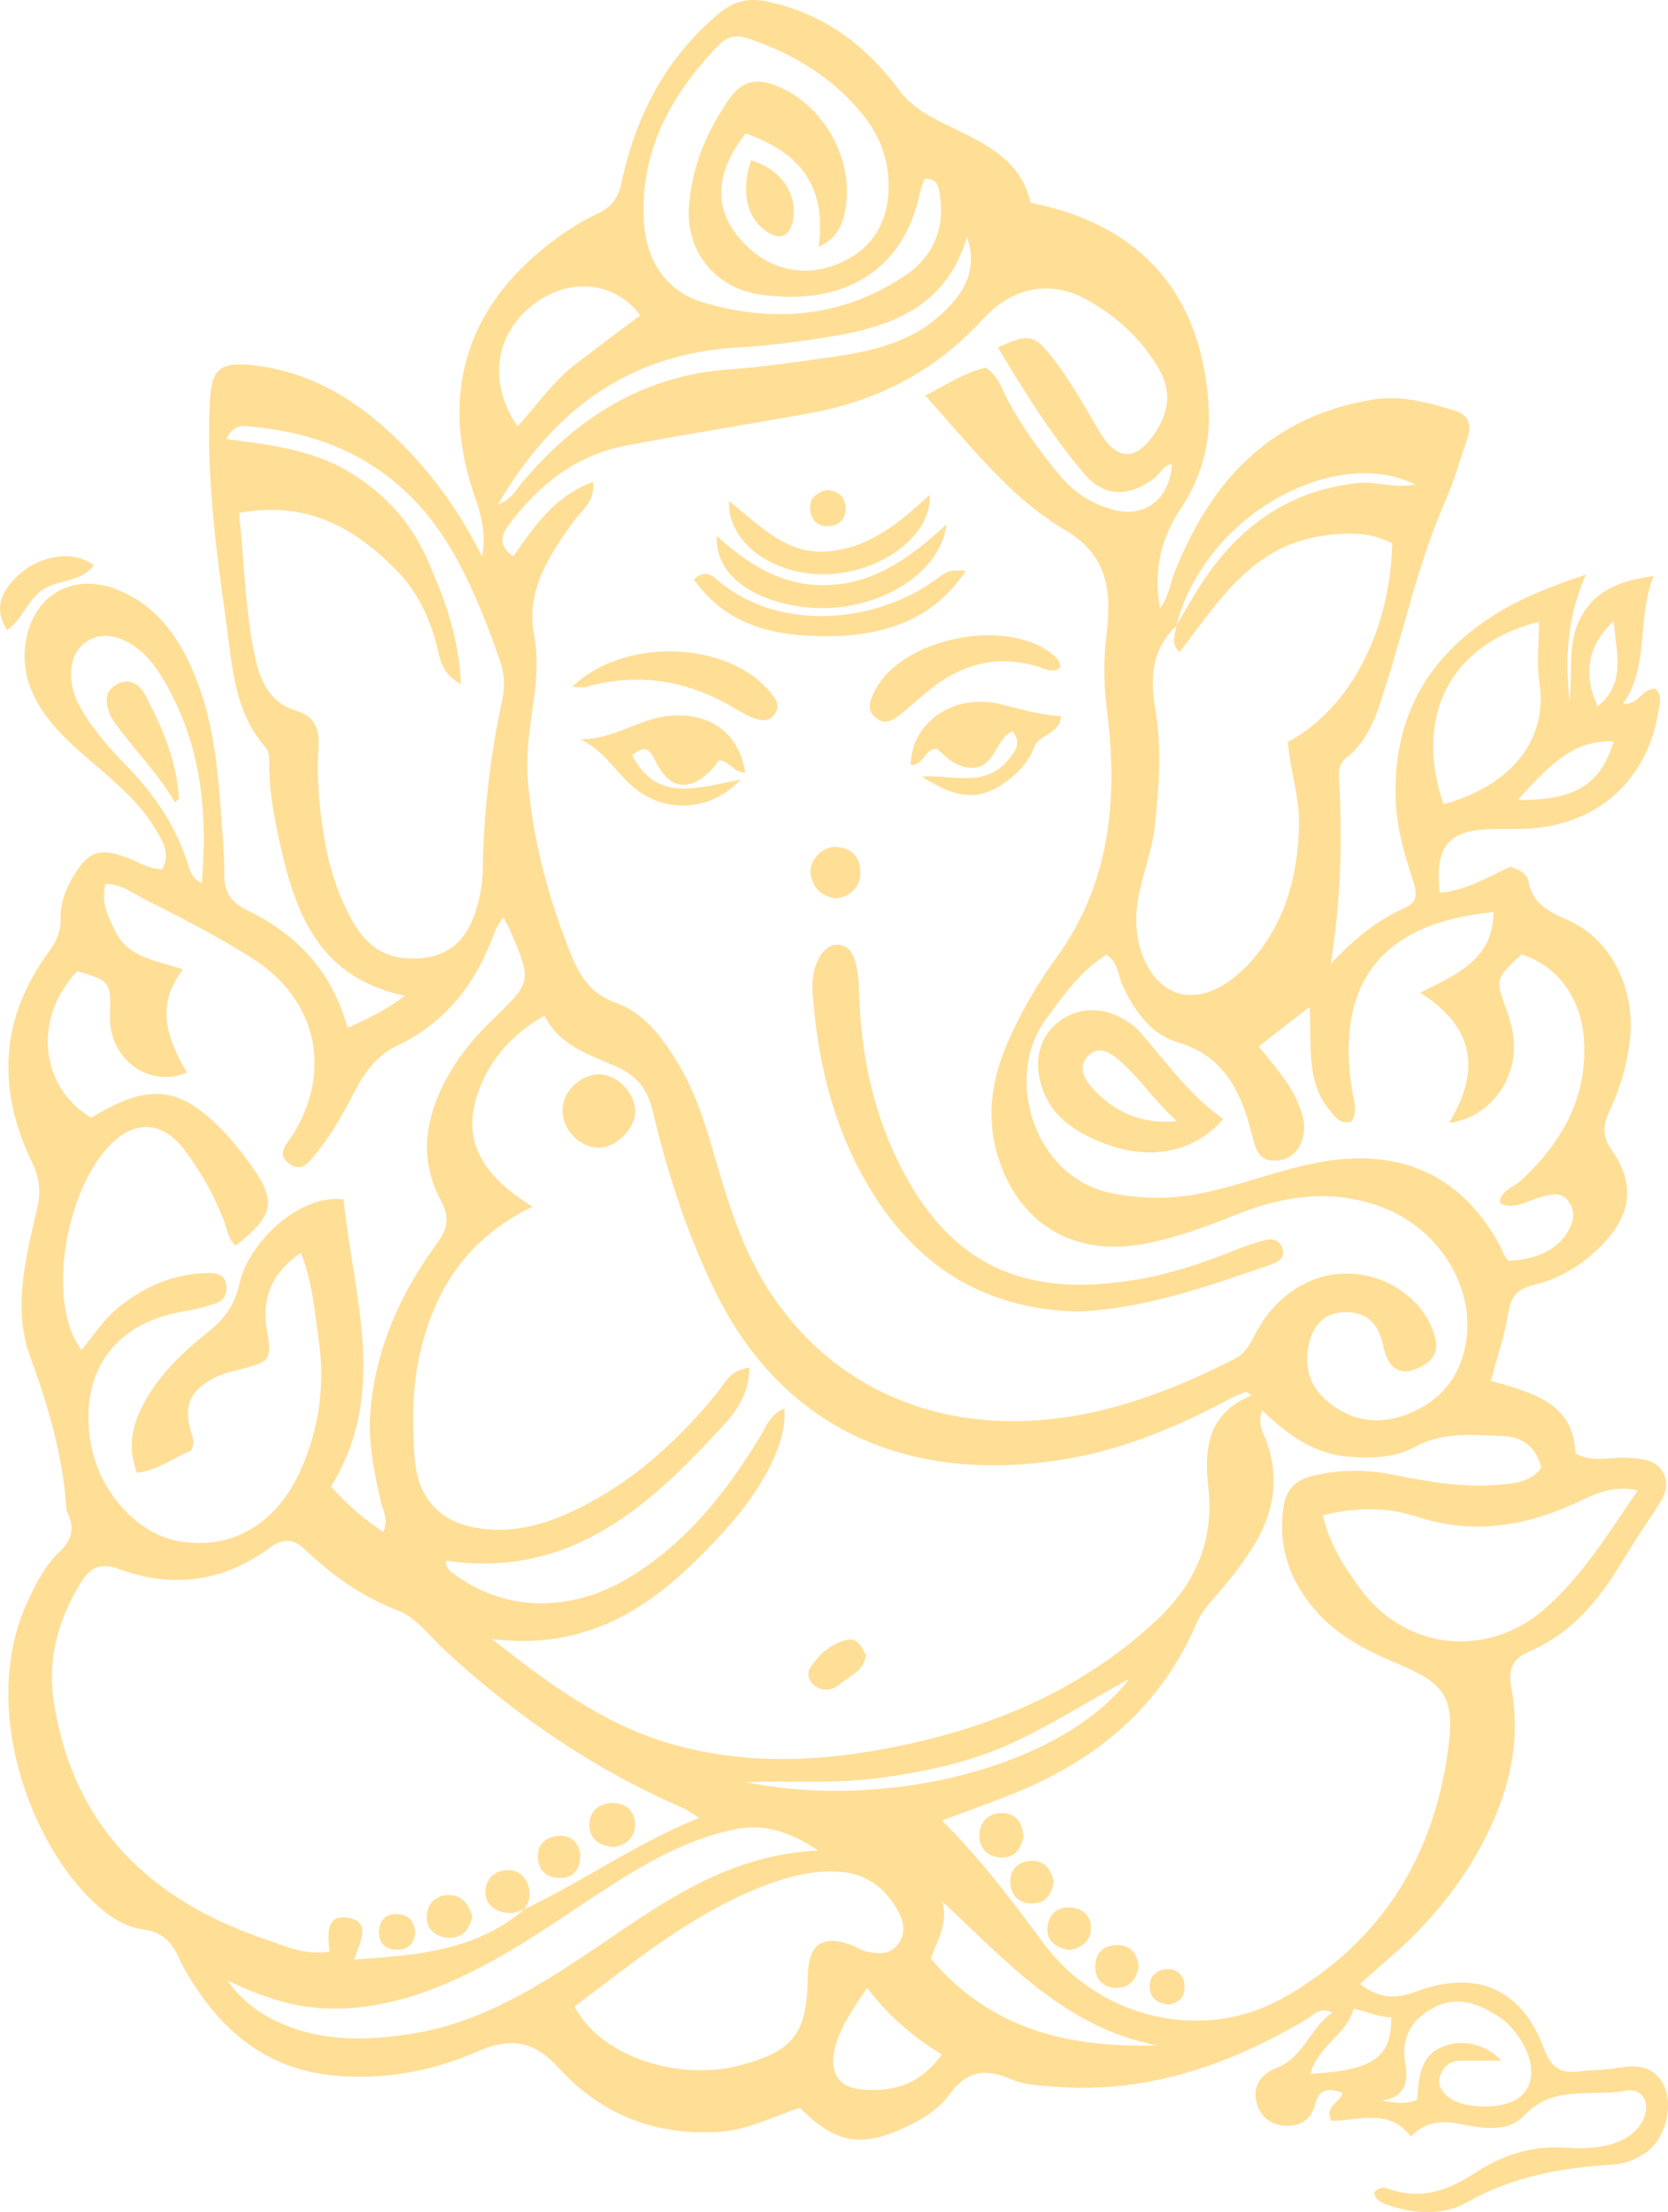 <?xml version="1.0" encoding="utf-8"?>
<!-- Generator: Adobe Illustrator 25.4.1, SVG Export Plug-In . SVG Version: 6.00 Build 0)  -->
<svg version="1.1" id="Layer_1" xmlns="http://www.w3.org/2000/svg" xmlns:xlink="http://www.w3.org/1999/xlink" x="0px" y="0px"
	 viewBox="0 0 749.9 994.42" style="enable-background:new 0 0 749.9 994.42;" fill="#ffde96" xml:space="preserve">
<g>
	<path d="M156.25,462.04c9.4-4.24,17.15-7.81,25.76-14.43c-36.92-7.67-48.43-34.59-55.44-65.33c-2.82-12.39-5.42-24.74-5.56-37.51
		c-0.03-2.87,0.23-6.65-1.38-8.46c-14.32-16.14-15.17-36.71-17.88-56.19c-4.57-32.78-9-65.68-7.45-99.01
		c0.7-15.05,4.19-18.6,19.48-16.91c27.6,3.06,49.25,17.36,68.13,36.62c13.67,13.95,24.94,29.72,34.82,49.34
		c2.56-13.41-2.29-23.21-5.21-32.94c-12.14-40.42-1.95-76.11,30.47-103.58c8.23-6.97,17.03-13.12,26.81-17.64
		c6.32-2.92,9.19-7.16,10.7-14.2c6.38-29.83,19.81-55.79,43.71-75.75c6.62-5.53,13.21-7.13,21.56-5.39
		c25.23,5.25,44.3,19.48,59.36,39.72c5.32,7.15,12.06,11.12,20.23,15.18c16.01,7.97,34.5,14.96,38.92,35.6
		c50,9.76,77.69,41.67,80.17,92.95c0.77,15.88-3.79,31.31-12.53,44.41c-9.25,13.86-12.42,28.21-9.41,44.93
		c3.79-4.79,4.4-10.64,6.43-15.79c16.22-41.24,42.91-70.24,88.76-77.97c13.18-2.22,25.11,1.21,37.22,4.84
		c6.46,1.94,7.87,6.59,5.74,12.68c-3.22,9.19-5.75,18.68-9.68,27.55c-11.91,26.84-18.01,55.5-26.91,83.27
		c-3.83,11.95-7.2,24.48-17.98,32.78c-3.08,2.37-3.27,5.76-3.07,9.28c1.46,26.81,0.95,53.56-3.72,83.18
		c11.05-11.77,21.37-19.94,33.67-25.33c6.02-2.64,4.79-7.55,3.17-12.48c-3.64-11.13-6.95-22.43-7.57-34.14
		c-1.9-36.21,12.51-64.38,42.96-84.08c12.69-8.21,26.72-13.74,42.47-18.92c-8.08,17.92-9.58,36.32-7.33,57.33
		c1.45-14.34-1.11-27.08,5.2-38.49c6.49-11.75,17.25-16.14,32.57-18.19c-7.83,19.46-1.58,39.94-13.78,57.41
		c6.85,0.88,8.36-6.81,14.38-6.78c3.5,2.74,2.1,6.77,1.53,10.32c-4.82,29.95-26.02,49.76-56.22,52.43c-6.3,0.56-12.67,0.25-19,0.37
		c-19.13,0.36-25.35,7.8-23.1,28.57c11.87-0.89,21.79-7.15,31.77-11.62c4.1,1.1,7.52,3.21,8.11,6.48
		c1.92,10.63,9.73,13.86,18.36,17.77c18.66,8.44,29.55,30.22,27.39,52.31c-1.15,11.75-4.47,22.92-9.46,33.61
		c-2.79,5.98-3.15,11.03,1.27,17.35c10.56,15.12,8.72,28.73-4.16,42.17c-8.63,9-19.08,15.43-31.11,18.32
		c-7.41,1.78-10.2,5.29-11.35,12.67c-1.48,9.53-4.73,18.79-7.8,30.36c17.46,5.22,37.22,9.16,37.99,32.63
		c8.14,4.48,16.04,1.43,23.65,2.01c5.89,0.45,12.27,0.56,15.57,6.28c3.7,6.41,0.29,11.97-3.46,17.46
		c-6.05,8.85-11.67,17.98-17.36,27.07c-9.76,15.61-21.82,28.81-39.06,36.22c-7.6,3.27-9.67,8.02-8.16,16.13
		c5.17,27.83-2.81,53.18-16.71,76.84c-10.45,17.77-24.14,33.03-39.87,46.41c-3.62,3.08-7.13,6.28-11.44,10.09
		c8.38,6.66,16.33,6.81,24.7,3.63c27.28-10.4,48.09-1.73,58.16,25.77c3.29,8.97,8.04,10.96,16.23,9.9
		c5.31-0.69,10.76-0.51,16.01-1.45c8.78-1.58,16.97-1.42,21.45,7.66c4.69,9.51,0.46,24.48-7.91,30.2
		c-4.49,3.07-9.44,5.19-14.92,5.51c-23.03,1.34-45.11,5.31-65.74,16.98c-10.8,6.1-23.55,5.2-35.55,1.15
		c-2.78-0.94-5.44-2.19-6.08-5.42c1.76-2.62,4.33-2.64,6.55-1.82c14.35,5.27,27.08,0.59,38.75-7.09
		c12.73-8.38,26.08-12.5,41.38-11.38c7.2,0.53,14.55,0.26,21.7-2.17c4.9-1.66,8.78-4.24,11.48-8.46c5.21-8.12,1.8-16.62-7.11-15
		c-15.11,2.75-32.14-2.81-45.18,11.03c-7.77,8.24-19.45,5.71-29.32,3.83c-8.38-1.6-15.24-0.87-21.75,5.7
		c-10.09-13.09-23.77-6.94-35.72-7.05c-3.46-6.81,4.26-8.16,5.03-12.66c-5.93-1.89-10.53-2.26-12.36,5.34
		c-1.74,7.24-7.23,10.16-14.4,9.43c-6.63-0.67-10.82-5-12.07-11.11c-1.48-7.24,2.74-12.24,9.16-14.74
		c12.18-4.74,15.05-18.02,25.1-24.89c-5.71-2.85-8.55,1.18-11.77,3.09c-35.19,20.78-72.4,33.61-114.01,30.13
		c-6.36-0.53-12.91-0.75-18.64-3.28c-11.26-4.96-19.96-3.95-27.62,6.71c-4.81,6.7-12.1,11.22-19.72,14.8
		c-20.03,9.41-31.69,7.41-47.63-8.65c-11.6,3.7-22.87,9.79-35.61,10.72c-28.61,2.09-53.43-7.4-72.34-28.21
		c-11.61-12.78-22.06-14.33-36.99-7.83c-20.29,8.83-41.76,12.86-64.15,10.84c-26.76-2.42-46.46-16.07-61.22-37.75
		c-3.28-4.82-6.52-9.8-8.86-15.12c-3.2-7.28-7.53-11.68-16.01-12.84c-8.27-1.13-15.45-5.83-21.63-11.57
		C12.95,828.1-9.3,766.37,12.5,719.72c3.74-8,7.71-16,14.15-22c6-5.58,6.94-11.2,3.52-18.14c-0.21-0.43-0.32-0.94-0.35-1.42
		c-1.52-23.78-8.13-46.05-16.33-68.5c-7.85-21.5-1.88-44.44,3.2-66.34c1.77-7.63,1.08-13.89-2.33-20.94
		c-15.99-33.08-14.3-65.04,7.95-94.99c3.4-4.58,5.13-9.29,4.96-14.85c-0.18-6.05,1.81-11.5,4.65-16.7
		c7.4-13.55,12.82-15.41,27.2-9.5c4.43,1.82,8.57,4.65,13.87,4.33c3.71-6.71,0.28-12.27-2.9-17.66
		c-6.02-10.23-14.64-18.17-23.5-25.87c-8.82-7.67-18.01-14.95-25.16-24.37c-8.01-10.55-12.21-22.11-9.64-35.51
		c3.78-19.74,20.5-29.5,39.5-22.69c17.25,6.19,27.56,19.47,34.8,35.56c8.94,19.89,11.51,41.15,13.05,62.6
		c0.73,10.2,1.76,20.42,1.69,30.63c-0.06,7.99,3.33,12.42,10.27,15.8C133.09,419.89,149.13,436.14,156.25,462.04z M528.75,281.42
		c-10.86,10.51-11.83,22.79-9.35,37.29c2.94,17.24,1.72,34.88-0.17,52.45c-1.37,12.76-6.81,24.41-8.11,37.01
		c-1.76,17.18,5.36,32.87,16.67,37.62c10.38,4.36,23.74-0.89,35.48-14.57c14.64-17.04,20.11-37.32,20.75-59.44
		c0.38-13.16-4.04-25.65-5.02-38.24c27.83-14.84,46.03-49.71,46.9-89.32c-10.27-5.4-21.47-4.93-32.46-3.17
		c-30.86,4.94-46.08,29.82-63.13,52.13c-4.53-4.35-1.48-8.18-1.6-11.8c2.46-4.14,4.96-8.26,7.38-12.43
		c16.85-28.9,40.14-48.26,74.73-51.83c7.81-0.81,15.54,2.54,25.46,0.71C601.24,200.16,542.19,230.27,528.75,281.42z M235.82,858.21
		c26.25-12.39,49.91-29.43,78.49-41c-4-2.47-5.54-3.7-7.29-4.46c-39.8-17.25-75.04-41.35-106.84-70.7
		c-6.8-6.27-12.85-14.84-20.94-17.93c-16.44-6.28-29.93-15.91-42.35-27.76c-4.96-4.73-9.84-4.83-15.58-0.6
		c-20.81,15.33-43.72,18.45-67.84,9.56c-8.11-2.99-12.88-0.82-17.03,5.94c-10.29,16.76-15.33,34.67-12.19,54.38
		c8.88,55.71,43.49,88.61,94.94,106.11c8.96,3.05,18.03,7.43,28.89,5.51c-0.46-6.93-2.08-16.39,7.67-15.26
		c11.73,1.37,6.09,10.93,3.48,18.86c28.61-1.86,55.13-4.01,76.81-22.86L235.82,858.21z M448.6,156.19
		c13.26-6.1,16.12-5.79,23.13,2.83c8.64,10.62,15.29,22.57,22.17,34.38c8.36,14.37,17.15,14.19,26.05,0.15
		c5.75-9.07,6.6-18.16,1.18-27.57c-7.76-13.48-19.05-23.76-32.3-31.15c-16.86-9.41-33.96-5.61-47.1,8.8
		c-20.83,22.85-46.74,36.41-76.89,41.97c-27.78,5.11-55.71,9.39-83.44,14.7c-22.15,4.25-38.82,17.35-52.22,35.02
		c-3.94,5.2-5.36,10.08,1.62,14.73c9.43-13.31,18.37-27.08,35.94-33.47c0.67,9.22-5.34,12.91-8.8,17.7
		c-11.05,15.29-21.61,31.34-17.84,50.93c2.78,14.48-0.08,27.95-1.83,41.76c-1.05,8.29-1.6,16.51-0.87,24.78
		c2.33,26.41,9.09,51.7,18.9,76.32c4.13,10.36,8.96,18.59,20.49,22.71c12.33,4.41,20.36,14.77,27.13,25.73
		c6.71,10.85,11.25,22.66,14.86,34.86c4.56,15.41,8.82,30.92,14.98,45.82c21.98,53.07,69.22,83.54,126.66,81.6
		c33.92-1.15,64.76-12.78,94.58-27.89c4.7-2.38,6.87-6.33,9.15-10.82c5.43-10.68,13.42-19.09,24.6-24.08
		c22.14-9.87,49.48,2.15,56.14,24.14c2.19,7.22-0.33,11.29-6.13,14.3c-8.91,4.63-14.63,1.33-16.88-9.48
		c-2.09-10.06-7.51-15.01-16.53-15.11c-8.99-0.09-15.05,5.05-17.04,14.89c-2.25,11.15,1.33,20.2,10.56,26.88
		c11.34,8.2,23.42,8.81,36,3.23c14.69-6.52,22.73-18.16,24.53-33.81c2.82-24.44-13.66-49.12-37.79-58.27
		c-21.84-8.28-43.06-5.61-64.1,2.61c-14.53,5.68-29.03,11.41-44.52,14.02c-30.91,5.21-55.07-9.51-64.34-39.45
		c-5.63-18.19-2.62-35.7,4.96-52.67c5.78-12.95,12.93-25.2,21.24-36.64c24.22-33.38,27.82-71.11,22.92-110.27
		c-1.47-11.73-1.79-22.78-0.35-34.61c2.23-18.31,1.66-35.62-18.64-47.53c-24.86-14.59-42.44-37.97-62.8-60.41
		c10.3-5.22,18.15-10.7,27.23-12.5c5.56,3.81,7.08,9.2,9.52,13.86c6.61,12.62,14.93,23.99,24.03,34.87
		c6.13,7.33,13.84,12.24,22.97,14.89c14.69,4.28,25.96-4.15,27.22-20.31c-3.88,0.43-5.2,4.13-7.81,6.14
		c-11.1,8.57-22.38,9.03-31.29-1.34C472.97,196.13,460.97,176.67,448.6,156.19z M200.38,701.53c0.29,3.86,2.1,4.83,3.6,5.94
		c23.09,17.2,52.63,17.78,79.48,1.34c25.22-15.43,42.95-37.87,58.09-62.7c2.87-4.7,4.71-10.49,11.01-12.93
		c1.56,13.57-8.1,34.4-26.92,55.07c-27.05,29.71-56.94,54.5-104.47,48.53c26.43,20.92,50.85,38.57,80.35,47.1
		c36.56,10.57,73.47,7.78,109.94-0.57c40.49-9.27,77.5-26.02,108.32-54.79c17.51-16.34,26.24-35.84,23.44-60.13
		c-1.99-17.3-0.06-33.22,19.37-41.01c-1.59-1.2-2.1-1.82-2.34-1.72c-2.26,0.85-4.56,1.66-6.68,2.79
		c-23.3,12.5-47.43,22.82-73.67,27.31c-66.68,11.41-126.37-9.74-158.51-75.56c-12.68-25.96-21.42-53.33-28.09-81.32
		c-2.26-9.47-7.17-15.26-15.77-19.2c-12.13-5.56-25.68-9.14-32.79-23.16c-15.68,9.13-25.88,21.32-30.64,37.15
		c-6.63,22.03,5.91,36.58,25.24,48.77c-29.95,14.66-44,37.71-50.56,66.05c-3.55,15.35-3.46,30.99-2.39,46.56
		c1.35,19.75,12.84,30.81,32.79,32.44c16.2,1.33,30.78-4,44.71-11.36c23.23-12.27,42.04-29.79,58.53-50.04
		c3.45-4.24,5.74-10.27,14.43-11.25c-0.02,15.62-10.26,24.42-18.78,33.53C286.51,682.09,251.68,709.23,200.38,701.53z
		 M226.21,412.24c-1.67,2.82-2.93,4.35-3.56,6.1c-8.18,22.94-21.66,41.11-44.34,51.85c-9.03,4.28-14.79,12.46-19.35,21.33
		c-4.9,9.55-10.21,18.89-17.04,27.22c-2.97,3.63-6.36,8.62-11.97,4.33c-5.81-4.44-1.18-8.43,1.37-12.46
		c18.41-29.06,11.19-61.43-17.85-79.79c-15.68-9.9-32.15-18.4-48.7-26.72c-5.4-2.71-10.38-6.77-17.3-6.77
		c-2.3,8.46,1.28,14.95,4.43,21.42c5.74,11.79,18.15,12.94,30.32,17c-12.82,16.61-6.68,31.77,1.83,46.4
		c-17.25,7.26-34.97-6.22-34.58-25c0.34-16.04,0.34-16.04-14.69-20.57c-20.02,20.69-17.01,52.26,6.28,65.88
		c25.34-15.51,39.13-14.47,58.2,4.9c5.1,5.19,9.72,10.95,13.93,16.89c11.29,15.95,9.88,22.35-7.26,35.67
		c-3.51-3.04-3.87-7.59-5.41-11.55c-4.46-11.44-10.41-22.08-17.86-31.77c-9.51-12.37-21.59-13.25-32.49-2.56
		c-21.05,20.64-29.58,72.13-13.44,92.92c5.15-6.57,9.65-13.49,16.01-18.76c12.05-9.97,25.63-15.87,41.41-15.94
		c3.45-0.02,6.94,0.93,7.57,5.31c0.54,3.81-0.86,6.98-4.5,8.24c-4.58,1.57-9.32,2.86-14.1,3.62c-30.8,4.92-46.83,26.12-42.75,56.82
		c3.07,23.13,20.7,43.43,40.54,46.68c23.69,3.88,43.63-8.01,54.44-32.46c8.3-18.78,10.84-38.42,7.87-58.62
		c-1.85-12.61-2.77-25.56-7.95-38.66c-13.62,9.27-17.68,20.87-15.23,34.99c2.14,12.33,1.59,13.83-10.32,16.95
		c-4.73,1.24-9.51,2.15-13.84,4.5c-10.63,5.78-13.36,12.21-10.04,24.16c0.64,2.32,2.13,4.4-0.01,8.34
		c-7.16,2.77-14.4,8.66-24.25,9.96c-3.94-10.29-2.6-19.49,1.76-28.6c6.71-14.03,17.58-24.54,29.4-34.01
		c7.47-5.98,12.71-12.27,14.86-22.24c3.98-18.42,26.83-40.69,46.89-38.03c4.24,43.23,20.49,86.9-5.71,129.04
		c7.47,8.16,14.9,14.73,23.52,20.47c2.53-5.69-0.14-9.6-1.11-13.78c-3.18-13.77-5.94-27.49-4.56-41.89
		c2.64-27.55,13.44-51.73,29.55-73.67c4.86-6.62,6.34-11.74,2.09-19.57c-9.27-17.11-7.68-34.63,0.85-51.87
		c5.49-11.1,13.07-20.59,21.85-29.09c18.17-17.59,18.28-17.48,8.37-40.65C228.79,416.89,228.02,415.65,226.21,412.24z
		 M567.44,633.99c-2.17,6.52,0.42,9.8,1.73,13.33c6.02,16.21,3.92,31.52-4.78,46.23c-4.74,8.01-10.38,15.31-16.49,22.31
		c-3.83,4.39-7.75,8.66-10.14,14.19c-16.2,37.59-45.2,61.47-82.45,76.35c-9.85,3.94-19.86,7.5-31.79,11.99
		c17.63,17.68,31.63,36.23,45.43,54.93c25.09,34.01,71.63,45.44,108.35,24.59c43.04-24.45,67.26-62.65,73.75-111.52
		c3.14-23.62-1.21-29.49-23.67-38.92c-12.69-5.33-24.84-11.55-34.32-21.74c-12.57-13.51-18.71-29.29-16.06-48.1
		c1.1-7.84,5.14-12.1,12.65-14.03c12.55-3.22,25.11-3.04,37.65-0.48c15.8,3.23,31.62,5.8,47.84,4.24c6.82-0.66,13.43-1.5,17.79-7.59
		c-2.32-9.36-8.64-13.88-16.96-14.19c-13.46-0.5-26.99-2.14-39.97,4.91c-9,4.89-19.46,5.19-29.93,4.32
		C590.6,653.52,579.09,645.09,567.44,633.99z M107.47,230.56c2.47,23.34,2.69,45.27,7.6,66.6c2.18,9.5,7.09,19.06,17.36,22.08
		c9.83,2.89,11.3,8.94,10.73,17.55c-0.9,13.66,0.49,27.23,2.76,40.71c2.2,13.07,6.26,25.47,12.82,37.04
		c6.98,12.3,17.08,17.77,31.49,16.11c14.54-1.68,20.91-11.12,24.39-23.6c1.43-5.11,2.33-10.52,2.42-15.81
		c0.44-25.88,3.26-51.46,8.79-76.75c1.27-5.8,1.02-11.46-0.97-17.23c-5.41-15.67-11.43-31.06-19.33-45.66
		c-19.66-36.3-50.37-55.8-91.2-59.64c-3.9-0.37-8.9-2.24-12.56,5.4c19.09,2.52,37.79,4.62,54.22,14.22
		c16.52,9.66,28.85,23.1,36.45,40.62c7.34,16.9,13.96,34.05,14.77,55.39c-8.82-5.03-9.26-11.11-10.61-16.49
		c-3.27-13-8.76-24.89-18.15-34.51C159.66,237.3,138.11,224.94,107.47,230.56z M638.43,446.27c17.18-8.5,32.92-15.38,33.04-36.23
		c-50,4.68-70.89,31.41-63.78,79.11c0.74,4.97,3,10.3-0.18,15.13c-5.4,1.18-7.55-2.57-9.91-5.45c-10.69-13.06-7.78-29.22-8.81-46.22
		c-8.64,6.73-15.65,12.19-22.88,17.82c8.07,9.97,15.99,18.71,19.43,30.19c3.02,10.09-1.29,19.5-9.87,20.89
		c-10.27,1.66-11.06-5.71-13.08-13.31c-4.75-17.88-12.38-33.52-32.6-39.54c-12.27-3.65-19.5-13.88-24.94-25.29
		c-2.21-4.63-1.88-10.65-7.48-14.2c-11.71,7.53-19.63,18.55-27.55,29.59c-18.45,25.69-5.1,70.96,30.4,77.7
		c12.68,2.41,25.09,2.68,37.68,0.38c19.64-3.59,38.1-11.62,57.92-14.81c35.22-5.67,62.31,7.19,78.87,38.68
		c1.11,2.11,1.51,4.67,3.79,6.05c11.59-0.51,20.53-4.52,25.34-11.46c3.24-4.68,5.06-9.85,1.61-14.95c-3.38-5-8.31-3.4-13.21-2.06
		c-5.75,1.56-11.33,5.67-17.68,2.7c-0.06-1.13-0.26-1.69-0.09-2.09c1.89-4.34,6.55-5.55,9.7-8.51
		c18.22-17.12,29.69-37.29,27.96-63.15c-1.26-18.81-12.04-33.18-28.04-38.2c-11.93,11.08-11.85,11.05-6.66,25.29
		c1.33,3.64,2.4,7.46,2.94,11.28c2.63,18.68-10.22,36.89-28.91,39.18C665.52,481.8,663.42,461.89,638.43,446.27z M335.24,59.97
		c-12.96,16.54-14.37,31.55-4.71,44.68c10.93,14.85,27.44,20.5,43.6,14.93c17.34-5.98,26.04-19.12,25.32-38.18
		c-0.4-10.58-3.99-20.06-10.39-28.35c-13.55-17.55-31.6-28.58-52.38-35.65c-5.16-1.76-9.39-1.39-13.31,2.64
		c-21.17,21.72-35.22,46.66-33.98,77.98c0.72,18.16,9.18,32.73,26.89,37.98c31.73,9.4,62.83,6.65,90.87-12.28
		c12.66-8.55,17.92-21.52,15.27-36.99c-0.56-3.28-1.55-6.76-6.81-6.3c-0.69,2.13-1.62,4.36-2.12,6.69
		c-7.35,34.07-33.6,50.78-71.82,45.27c-20.13-2.9-33.25-19.41-31.94-39.05c1.19-17.93,7.74-33.92,17.98-48.68
		c5.76-8.31,12.4-9.71,21.37-6.12c21.28,8.51,35.11,33.16,30.93,55.77c-1.63,8.81-4.67,13.08-11.92,16.73
		C371.43,85.12,361.4,69.24,335.24,59.97z M258.25,902.03c13.42,24.63,49.37,32.97,73.99,26.53c24.55-6.42,30.62-14.34,30.91-39.95
		c0.17-14.89,6.74-19.33,20.58-13.84c1.81,0.72,3.45,1.97,5.31,2.39c4.81,1.09,9.89,1.92,13.76-2.09c4.3-4.46,3.96-10.25,1.46-15.05
		c-5.44-10.44-13.81-17.51-26.14-18.54c-10.39-0.87-20.32,1.19-30.1,4.6C313.77,858.05,286.48,880.86,258.25,902.03z M736.34,669.96
		c-12.3-2.69-20.49,2.39-28.7,6.07c-23.03,10.32-46.04,13.87-70.86,5.7c-13.15-4.33-27.45-4.22-42.07-0.54
		c3.03,13.23,9.73,23.36,16.89,33.09c20.51,27.85,57.44,31.51,83.36,8.55C711.53,708.16,722.94,689.56,736.34,669.96z M102.17,890.3
		c7.11,9.6,13.75,14.15,21.13,17.82c19.69,9.78,40.43,9.44,61.4,6.18c31.73-4.93,57.95-21.62,83.87-39.16
		c29.63-20.06,58.8-41.4,99.31-43.28c-13.46-8.78-24.66-12.28-38.12-9.41c-21.97,4.67-40.67,15.75-59.07,27.74
		c-18.75,12.22-37,25.25-57.05,35.38c-21.08,10.65-42.91,18.17-67.02,17.29C131.94,902.32,118.31,897.91,102.17,890.3z
		 M691.88,279.52c-40.02,9.87-56.4,42.79-42.9,82c31.07-8.49,47.03-29.55,43.11-54.6C690.77,298.46,691.88,289.63,691.88,279.52z
		 M90.71,397.01c2.86-33.07-0.59-63.33-17.06-91.18c-4.52-7.64-9.84-14.4-18.24-18.16c-11.83-5.28-22.92,1.46-23.46,14.41
		c-0.3,7.07,2.34,13.29,6.02,19.12c5.48,8.66,12.26,16.26,19.39,23.56c12.39,12.68,21.93,27.09,27.28,44.11
		C85.51,391.6,86.02,394.57,90.71,397.01z M223.76,226.97c6.83-2.99,8.3-6.88,10.75-9.79c24.48-29.11,54.2-48.32,93.22-51.11
		c15.49-1.11,30.91-3.4,46.3-5.58c17.46-2.48,34.64-6.29,48.32-18.46c10.4-9.25,17.73-20.04,12.38-35.69
		c-8.64,30.18-32.19,40.07-59.3,44.62c-14.35,2.41-28.87,4.36-43.39,5.2C283.53,158.93,249.21,183.3,223.76,226.97z M232.68,191.76
		c8.95-9.97,15.84-20.08,25.42-27.54c9.81-7.64,19.86-14.99,29.78-22.46c-11.35-14.99-30.87-17.14-46.67-5.93
		C222.76,148.92,218.8,171.44,232.68,191.76z M637.16,943.88c0.64-14.67,3.72-20.85,11.86-24.03c8.47-3.31,19.21-0.86,26.05,6.5
		c-6.78,0-12.93-0.13-19.07,0.04c-4.4,0.13-7.17,2.88-8.57,6.8c-1.31,3.68,0.5,6.58,3.16,9.02c6.77,6.2,25.94,6.38,32.94,0.31
		c6.74-5.84,6.55-15.92-0.5-26.53c-2.45-3.68-5.4-6.9-9.1-9.34c-9.36-6.16-19.19-9.84-30-3.83c-9.93,5.52-14.19,13.75-12.08,25.39
		c1.44,7.9-0.42,14.72-10.57,16.07C627.01,945.3,632.19,946.18,637.16,943.88z M520.4,919.46c-41.35-7.74-67.85-37.7-96.86-64.81
		c2.98,9.56-2.04,17.27-5.1,25.77C445.57,912.67,481.22,920.67,520.4,919.46z M423.44,923.58c-13.49-8.29-24.21-17.57-33.61-30.05
		c-6.7,10.04-12.26,17.96-14.59,27.53c-2.45,10.06,1.58,17.08,11.15,18.12C400.48,940.71,413.23,937.69,423.44,923.58z
		 M507.73,754.71c-18.17,9.8-35.32,21-54.01,29.41c-18.84,8.49-38.97,12.53-59.2,15.23c-19.6,2.62-39.54,1.04-59.31,1.76
		C398.11,813.93,477.03,794.62,507.73,754.71z M589.09,932.26c28.28-1.54,36.57-7.35,36.39-25.42c-5.59,0.07-10.7-2.61-16.91-3.92
		C605.47,914.79,592.64,919.41,589.09,932.26z M682.38,359.59c25.46,0.38,37.33-6.87,43.07-26.32
		C710.28,333,700.73,338.83,682.38,359.59z M725.5,279.18c-11.89,11.17-13.94,23.96-7.19,38.36
		C731.03,307.2,726.75,294.2,725.5,279.18z"/>
	<path d="M42.17,254.07c-5.75,7.75-15.85,6.35-22.97,11.04c-6.9,4.55-9.07,13.45-16.04,18.14c-5.43-8.49-3.78-16.11,4.3-23.93
		C17.63,249.48,32.67,247.03,42.17,254.07z"/>
	<path d="M484.03,589.58c-37.17-1.06-66.5-16.54-87.73-47.25c-20.01-28.94-28.5-61.61-30.97-96.11
		c-0.87-12.06,4.38-21.3,10.74-21.51c6.72-0.23,9.72,6.15,10.15,21.23c0.78,27.09,5.98,53.23,18.19,77.57
		c24.77,49.42,61.06,59.6,107.57,51.54c14.88-2.58,29.23-7.41,43.26-13.07c4.06-1.64,8.22-3.04,12.42-4.27
		c3.5-1.03,7.11-0.82,8.7,3.05c1.74,4.22-1.29,6.45-4.67,7.61C543.13,578.14,514.7,588.5,484.03,589.58z"/>
	<path d="M335.07,347.35c-5.47-0.12-6.96-5.2-11.79-5.58c-0.92,1.17-1.95,2.74-3.23,4.07c-9.79,10.16-18.96,9.34-25.16-3.35
		c-2.91-5.96-4.9-7.73-10.66-2.99c10.95,21.58,29.63,14.58,48.74,10.9c-13.83,14.98-35.24,15.39-49.25,2.56
		c-7.32-6.71-12.55-15.72-22.89-20.67c14.75,0.33,26.21-9.12,39.91-10.48C319.15,319.95,332.43,329.77,335.07,347.35z"/>
	<path d="M414.45,349.11c13.6-1.05,28.62,5.57,39.25-8.06c2.56-3.28,5.96-6.9,1.47-12.3c-8.05,3.42-7.65,17.32-19.27,16.38
		c-6.43-0.52-10.45-4.66-14.65-8.55c-5.6-0.13-6.09,7.82-11.82,7.23c0.32-19.1,19.3-32.34,40.26-27.27
		c8.88,2.15,17.61,4.91,27.33,5.39c-0.54,8.37-9.85,7.84-12.15,14.08c-1.96,5.32-5.83,10.02-10.5,13.81
		C441.87,359.95,431.48,360.17,414.45,349.11z"/>
	<path d="M476.48,300.37c-3.81,2.46-7.55-0.1-10.98-1.06c-18.61-5.18-34.54-0.15-48.88,11.82c-4.11,3.43-8.03,7.11-12.27,10.37
		c-3.14,2.41-6.73,4.43-10.57,1.24c-4.38-3.63-2.69-7.68-0.67-11.84c11.92-24.52,61.04-34.1,81.15-15.77
		C475.73,296.49,476.88,298.03,476.48,300.37z"/>
	<path d="M257.21,308.78c22.88-22.23,68.95-20.75,88.32,1.51c2.54,2.92,5.57,6.17,3.03,10.29c-3.03,4.9-7.54,3.13-11.64,1.41
		c-2.23-0.93-4.34-2.17-6.41-3.42c-20.97-12.67-43.23-16.45-67.04-9.82C262.18,309.09,260.71,308.78,257.21,308.78z"/>
	<path d="M434.19,256.48c-14.65,22.64-37.76,29.53-62.81,29.52c-22.75,0-44.87-4.51-59.43-25.62c5.5-4.76,8.38-1.43,11.28,0.97
		c28.28,23.4,71.31,18.35,97.74-0.98C426.33,256.45,426.32,256.43,434.19,256.48z"/>
	<path d="M322.28,240.89c15.65,14.4,32.06,23.74,52.79,21.96c19.46-1.67,34.48-12.43,50.44-27.12
		c-2.78,23.26-32.82,39.67-60.86,37.46C339.35,271.19,321.16,258.67,322.28,240.89z"/>
	<path d="M417.94,222.46c1.23,18.87-23.42,35.93-48.24,35.7c-22.85-0.21-42.48-14.26-41.99-32.9c14.34,11.25,26.24,24.72,45.69,22.5
		C391.95,245.65,404.84,234.47,417.94,222.46z"/>
	<path d="M375.57,403.84c-5.68-0.81-10.04-4.24-11.1-10.75c-0.99-6.05,5.22-12.76,11.47-12.37c6.75,0.42,10.63,4.34,10.91,11.22
		C387.1,398.12,382.21,403.5,375.57,403.84z"/>
	<path d="M371.63,220.33c4.96,0.3,8.27,2.54,8.53,7.88c0.22,4.55-2.19,7.54-6.57,8.19c-5.06,0.75-8.61-1.67-9.3-6.85
		C363.6,224.3,366.71,221.51,371.63,220.33z"/>
	<path d="M252.9,498.48c0.49-8.83,9.18-16.35,17.84-15.44c7.95,0.83,15.37,9.5,14.81,17.3c-0.56,7.82-9.11,15.81-16.68,15.58
		C260.06,515.65,252.42,507.31,252.9,498.48z"/>
	<path d="M389.27,743.92c-0.59,6.82-6.24,8.77-10.14,12.06c-3.39,2.86-7.44,5.04-11.96,2.41c-3.36-1.95-4.83-5.78-2.87-8.75
		c4.03-6.09,9.63-11.18,17.01-12.53C385.72,736.31,387.53,740.8,389.27,743.92z"/>
	<path d="M275.82,830.31c-6.59-0.58-10.86-3.7-10.85-9.86c0.01-6.05,4.13-9.83,10.19-9.94c6.1-0.1,10.28,3.54,10.33,9.67
		C285.54,826.32,281.28,829.47,275.82,830.31z"/>
	<path d="M236.02,858.01c-1.8,0.65-3.57,1.73-5.41,1.88c-7.47,0.58-13.04-3.94-12.39-10.12c0.58-5.45,3.91-8.67,9.43-9.05
		c6.48-0.45,11,4.84,10.36,12.2c-0.16,1.81-1.43,3.53-2.19,5.28L236.02,858.01z"/>
	<path d="M212.42,861.69c-1.83,6.63-5.38,10.07-11.68,9.32c-5.44-0.64-9.12-4.02-8.88-9.52c0.25-6.06,4.27-9.79,10.41-9.57
		C208.57,852.14,210.88,857.03,212.42,861.69z"/>
	<path d="M260.93,833.64c-0.21,5.77-2.03,10-8.05,10.5c-6.2,0.51-10.61-2.56-11.05-8.72c-0.44-6.13,3.39-9.9,9.66-10.15
		C257.31,825.04,260.08,828.64,260.93,833.64z"/>
	<path d="M186.66,869.09c-0.72,5.03-3.66,7.63-8.73,7.37c-5.23-0.27-7.78-3.46-7.5-8.49c0.28-5.1,3.35-7.89,8.5-7.5
		C183.98,860.86,186.42,864.07,186.66,869.09z"/>
	<path d="M460.13,825.25c-1.06,6.63-4.52,10.3-10.91,9.69c-5.49-0.53-8.94-4.13-8.88-9.75c0.07-6.3,3.98-10.15,10.1-10.16
		C456.92,815.01,459.55,819.64,460.13,825.25z"/>
	<path d="M480.78,876.6c-6.52-1.04-10.15-4.38-9.89-9.8c0.28-6.01,4.19-9.82,10.57-9.33c5.53,0.42,9.14,4.02,9,9.48
		C490.3,873.24,485.69,875.85,480.78,876.6z"/>
	<path d="M511.92,883.8c-0.83,6.06-4.19,10.03-10.45,9.81c-5.5-0.19-9.07-3.9-9.05-9.49c0.02-6.32,3.85-9.98,10.21-9.74
		C508.21,874.59,511.28,878.12,511.92,883.8z"/>
	<path d="M473.71,845.92c-0.75,5.36-3.35,9.41-8.95,9.7c-6.12,0.32-10.27-3.09-10.56-9.38c-0.26-5.63,3.32-9.2,8.74-9.67
		C469.27,836.03,472.56,839.95,473.71,845.92z"/>
	<path d="M525.38,901.13c-4.57-0.47-8.25-2.51-8.5-7.64c-0.25-5.11,3.03-8.11,7.86-8.28c4.17-0.14,7.28,2.37,7.74,6.84
		C532.99,897.05,530.69,900.23,525.38,901.13z"/>
	<path d="M549.94,503.07c-13.02,14.92-32.71,18.81-52.92,11.15c-13.04-4.94-24.54-11.87-28.93-26.5
		c-3.29-10.97-0.73-21.29,7.16-27.82c8.44-7,19.82-7.72,29.93-1.71c2.49,1.48,5.07,3.13,6.94,5.28
		C524.17,477.27,534.75,492.38,549.94,503.07z M529.1,504.01c-9.87-8.8-16.79-19.65-26.43-27.82c-3.87-3.28-8.67-5.96-13.08-1.94
		c-5.02,4.57-2.63,10.12,1.03,14.3C500.67,500.03,513.47,505.58,529.1,504.01z"/>
	<path d="M337.65,72.06c13.65,4.1,21.14,15.41,18.8,27.29c-1.36,6.9-5.72,8.72-11.59,4.86C335.8,98.24,332.93,86.38,337.65,72.06z"
		/>
	<path d="M78.6,360.59c-7.63-12.94-18.21-23.6-27.03-35.65c-0.86-1.17-1.61-2.47-2.15-3.81c-2.17-5.47-2.48-10.88,3.64-13.79
		c5.36-2.55,9.74,0.4,12.19,5.03c7.74,14.6,14.14,29.71,15.23,46.51C80.51,359.16,79.84,359.49,78.6,360.59z"/>
</g>
</svg>

